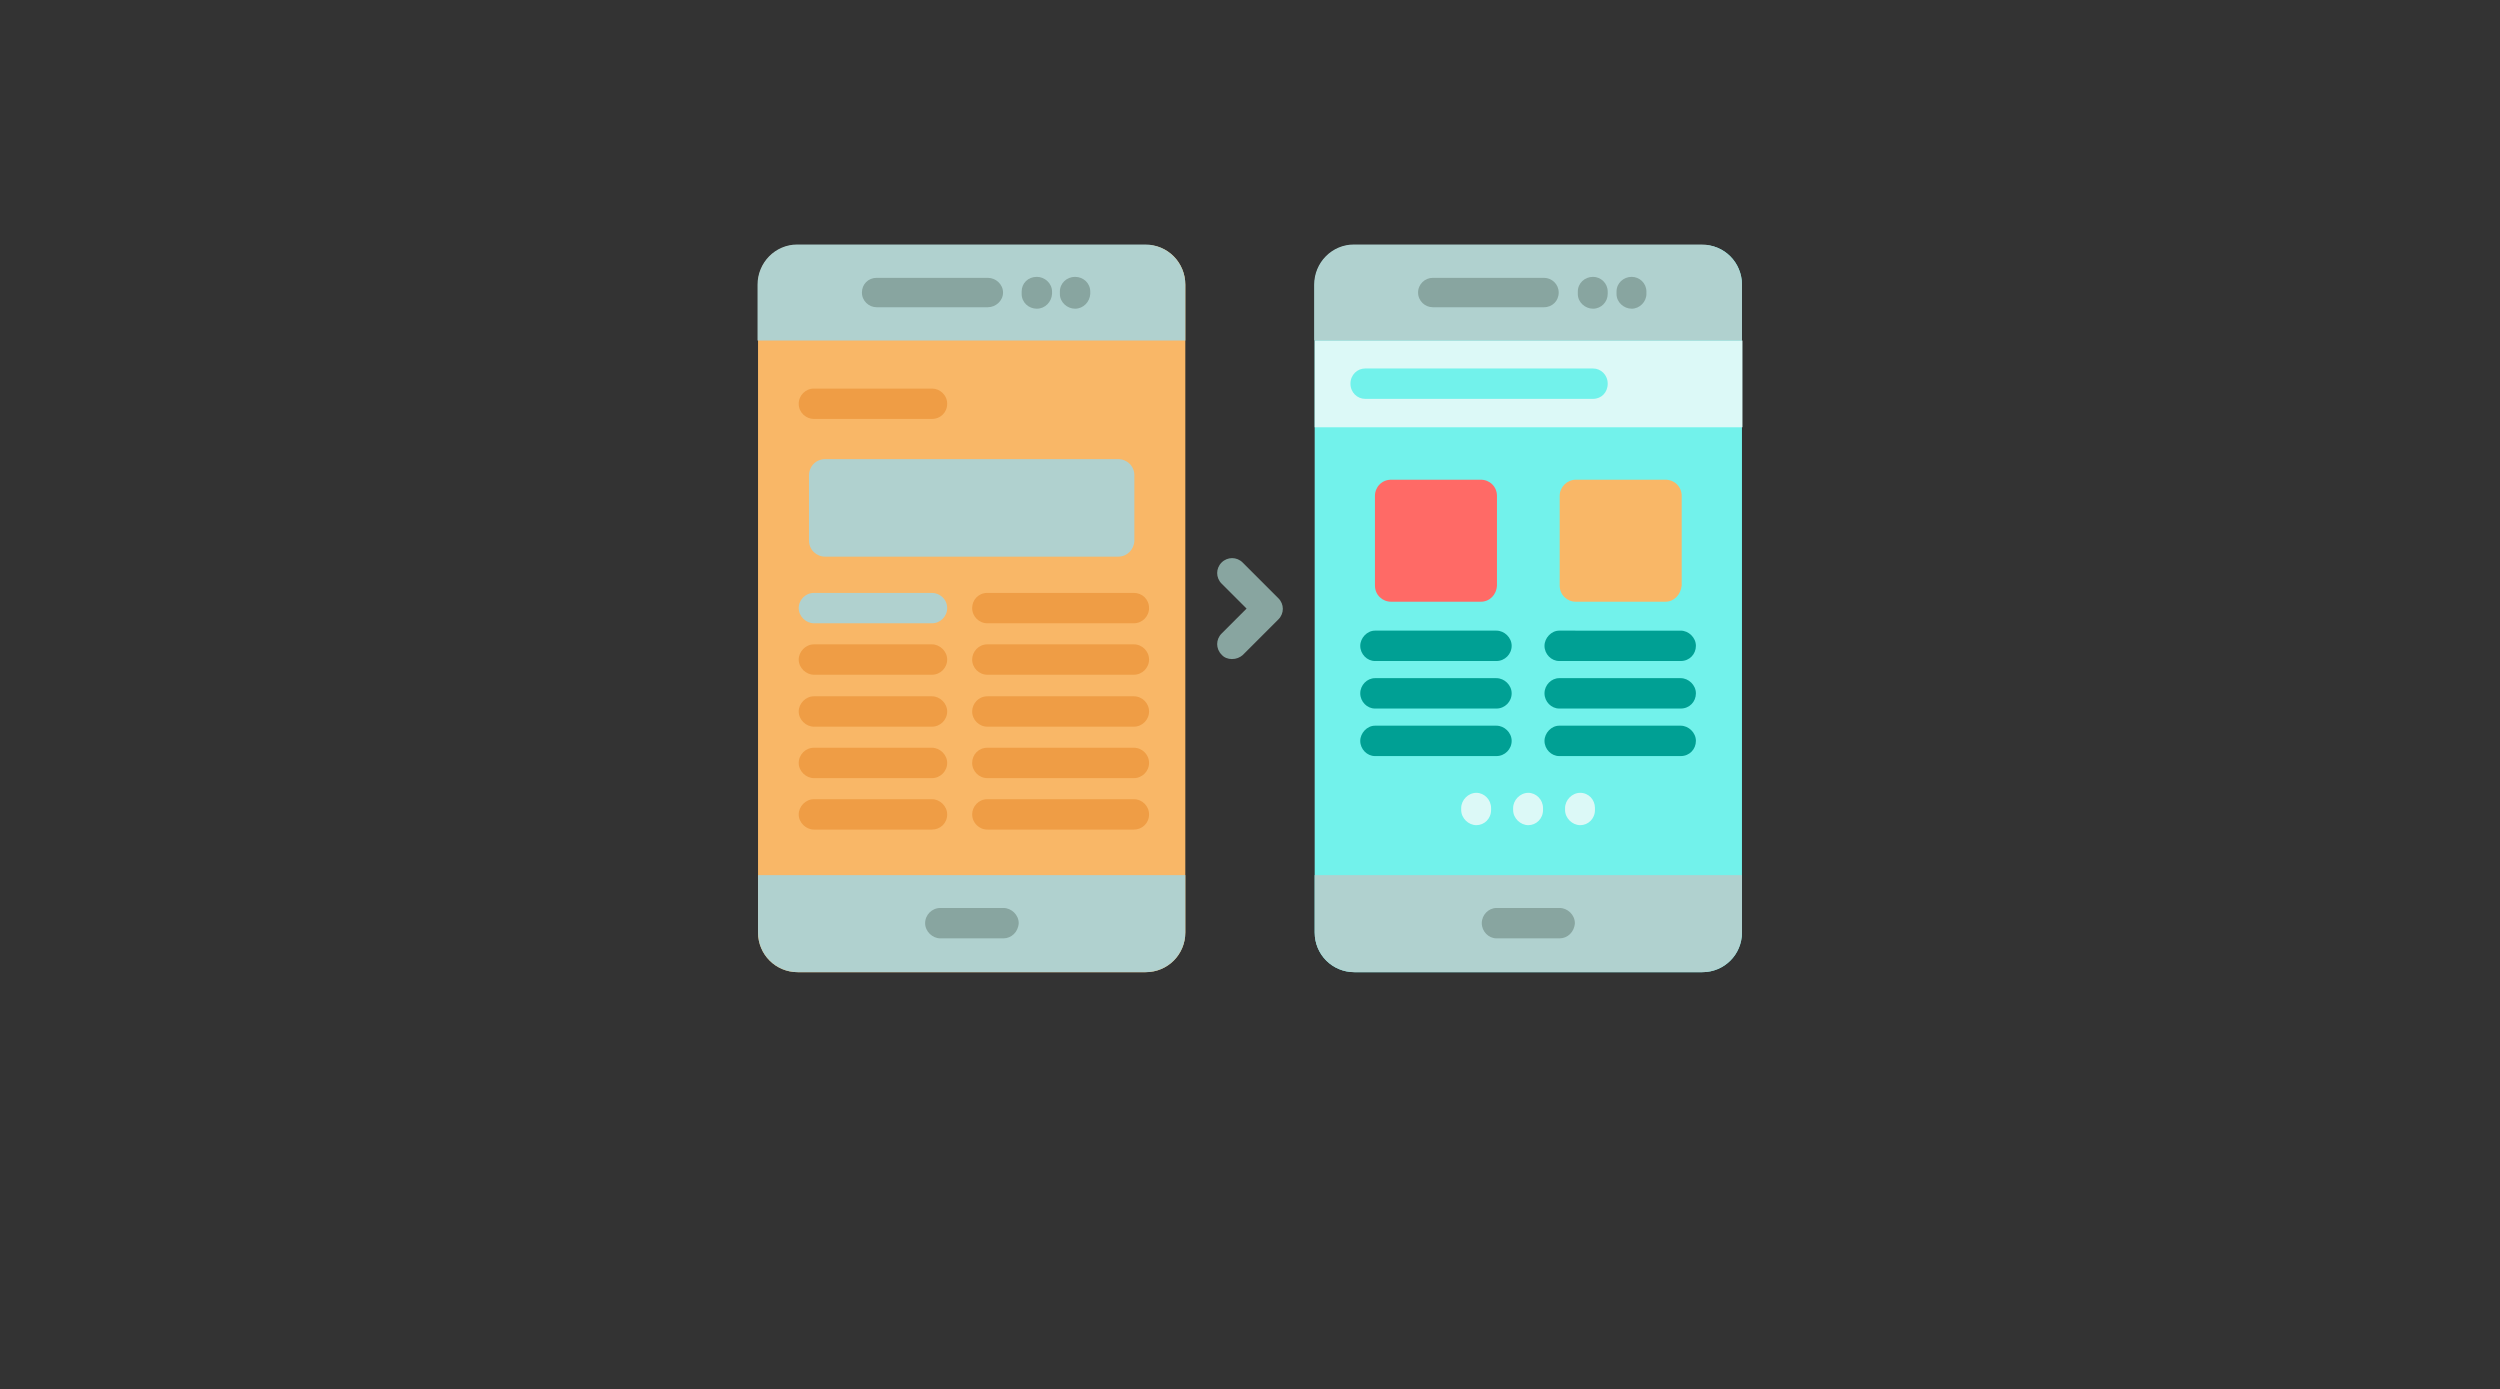 <?xml version="1.0" encoding="utf-8"?>
<!-- Generator: Adobe Illustrator 24.0.0, SVG Export Plug-In . SVG Version: 6.00 Build 0)  -->
<svg version="1.1" id="_x2014_лой_x5F_1" xmlns="http://www.w3.org/2000/svg" xmlns:xlink="http://www.w3.org/1999/xlink"
	 x="0px" y="0px" viewBox="0 0 510.2 283.5" style="enable-background:new 0 0 510.2 283.5;" xml:space="preserve">
<rect x="0" y="0" width="510.2" height="283.5" fill="#333333" stroke="none"/>
<style type="text/css">
	.st0{fill:#72F2EB;}
	.st1{fill:#DCF9F7;}
	.st2{fill:#B0D1CF;}
	.st3{fill:#88A5A0;}
	.st4{fill:#F9B767;}
	.st5{fill:#EF9D45;}
	.st6{fill:#FF6A66;}
	.st7{fill:#00A094;}
</style>
<g>
	<path class="st0" d="M355.5,58.1v132.2c0,4.5-3.6,8.1-8.1,8.1h-71c-4.5,0-8.1-3.6-8.1-8.1V58.1c0-4.5,3.6-8.1,8.1-8.1h71
		C351.9,49.9,355.5,53.6,355.5,58.1z"/>
	<rect x="268.3" y="69.5" class="st1" width="87.3" height="17.7"/>
	<g>
		<path class="st2" d="M355.5,58.1v11.4h-87.3V58.1c0-4.5,3.6-8.2,8.1-8.2h70.9C351.9,49.9,355.5,53.6,355.5,58.1z"/>
		<path class="st2" d="M355.5,178.6v11.7c0,4.5-3.6,8.1-8.1,8.1h-71c-4.5,0-8.1-3.6-8.1-8.1v-11.7H355.5z"/>
	</g>
	<g>
		<path class="st3" d="M315.1,62.7h-22.7c-1.6,0-3-1.3-3-3c0-1.7,1.4-3,3-3h22.7c1.6,0,3,1.3,3,3S316.8,62.7,315.1,62.7z"/>
		<path class="st3" d="M333,63c-1.6,0-3.1-1.3-3.1-3v-0.5c0-1.7,1.4-3,3.1-3c1.6,0,3,1.3,3,3v0.5C336,61.6,334.6,63,333,63z"/>
		<path class="st3" d="M325.1,63c-1.6,0-3.1-1.3-3.1-3v-0.5c0-1.7,1.4-3,3.1-3c1.6,0,3,1.3,3,3v0.5C328.1,61.6,326.8,63,325.1,63z"
			/>
		<path class="st3" d="M318.3,191.5h-12.9c-1.6,0-3-1.4-3-3.1s1.4-3.1,3-3.1h12.9c1.6,0,3.1,1.4,3.1,3.1
			C321.3,190.2,319.9,191.5,318.3,191.5z"/>
	</g>
	<path class="st4" d="M241.9,58.1v132.2c0,4.5-3.6,8.1-8.1,8.1h-71c-4.5,0-8.1-3.6-8.1-8.1V58.1c0-4.5,3.6-8.1,8.1-8.1h71
		C238.3,49.9,241.9,53.6,241.9,58.1z"/>
	<g>
		<path class="st2" d="M241.9,58.1v11.4h-87.3V58.1c0-4.5,3.6-8.2,8.1-8.2h71C238.3,49.9,241.9,53.6,241.9,58.1z"/>
		<path class="st2" d="M241.9,178.6v11.7c0,4.5-3.6,8.1-8.1,8.1h-71c-4.5,0-8.1-3.6-8.1-8.1v-11.7H241.9z"/>
	</g>
	<g>
		<path class="st3" d="M201.6,62.7h-22.7c-1.6,0-3-1.3-3-3c0-1.7,1.3-3,3-3h22.7c1.6,0,3.1,1.3,3.1,3S203.2,62.7,201.6,62.7z"/>
		<path class="st3" d="M219.4,63c-1.6,0-3.1-1.3-3.1-3v-0.5c0-1.7,1.4-3,3.1-3c1.7,0,3.1,1.3,3.1,3v0.5
			C222.4,61.6,221.1,63,219.4,63z"/>
		<path class="st3" d="M211.6,63c-1.7,0-3.1-1.3-3.1-3v-0.5c0-1.7,1.3-3,3.1-3c1.6,0,3.1,1.3,3.1,3v0.5
			C214.6,61.6,213.3,63,211.6,63z"/>
		<path class="st3" d="M204.8,191.5h-12.9c-1.6,0-3.1-1.4-3.1-3.1s1.4-3.1,3.1-3.1h12.9c1.6,0,3.1,1.4,3.1,3.1
			C207.8,190.2,206.4,191.5,204.8,191.5z"/>
	</g>
	<g>
		<path class="st2" d="M228.2,113.6h-59.8c-1.8,0-3.3-1.4-3.3-3.3V97c0-1.8,1.4-3.3,3.3-3.3h59.8c1.8,0,3.3,1.4,3.3,3.3v13.4
			C231.4,112.2,230,113.6,228.2,113.6z"/>
		<path class="st2" d="M190.2,127.2h-24.1c-1.6,0-3.1-1.4-3.1-3.1c0-1.7,1.4-3.1,3.1-3.1h24.1c1.6,0,3.1,1.3,3.1,3.1
			C193.3,125.8,191.9,127.2,190.2,127.2z"/>
	</g>
	<g>
		<path class="st5" d="M190.2,137.7h-24.1c-1.6,0-3.1-1.4-3.1-3.1c0-1.6,1.4-3.1,3.1-3.1h24.1c1.6,0,3.1,1.4,3.1,3.1
			S191.9,137.7,190.2,137.7z"/>
		<path class="st5" d="M190.2,148.3h-24.1c-1.6,0-3.1-1.4-3.1-3.1c0-1.6,1.4-3.1,3.1-3.1h24.1c1.6,0,3.1,1.4,3.1,3.1
			C193.3,146.9,191.9,148.3,190.2,148.3z"/>
		<path class="st5" d="M190.2,158.8h-24.1c-1.6,0-3.1-1.4-3.1-3.1s1.4-3.1,3.1-3.1h24.1c1.6,0,3.1,1.4,3.1,3.1
			C193.3,157.4,191.9,158.8,190.2,158.8z"/>
		<path class="st5" d="M190.2,169.3h-24.1c-1.6,0-3.1-1.4-3.1-3.1c0-1.6,1.4-3.1,3.1-3.1h24.1c1.6,0,3.1,1.4,3.1,3.1
			C193.3,168,191.9,169.3,190.2,169.3z"/>
		<path class="st5" d="M190.2,85.5h-24.1c-1.6,0-3.1-1.3-3.1-3.1c0-1.7,1.4-3.1,3.1-3.1h24.1c1.6,0,3.1,1.3,3.1,3.1
			S191.9,85.5,190.2,85.5z"/>
		<path class="st5" d="M231.4,127.2h-29.9c-1.7,0-3.1-1.4-3.1-3.1c0-1.7,1.3-3.1,3.1-3.1h29.9c1.7,0,3.1,1.3,3.1,3.1
			C234.5,125.8,233.1,127.2,231.4,127.2z"/>
		<path class="st5" d="M231.4,137.7h-29.9c-1.7,0-3.1-1.4-3.1-3.1c0-1.6,1.3-3.1,3.1-3.1h29.9c1.7,0,3.1,1.4,3.1,3.1
			S233.1,137.7,231.4,137.7z"/>
		<path class="st5" d="M231.4,148.3h-29.9c-1.7,0-3.1-1.4-3.1-3.1c0-1.6,1.3-3.1,3.1-3.1h29.9c1.7,0,3.1,1.4,3.1,3.1
			C234.5,146.9,233.1,148.3,231.4,148.3z"/>
		<path class="st5" d="M231.4,158.8h-29.9c-1.7,0-3.1-1.4-3.1-3.1s1.3-3.1,3.1-3.1h29.9c1.7,0,3.1,1.4,3.1,3.1
			C234.5,157.4,233.1,158.8,231.4,158.8z"/>
		<path class="st5" d="M231.4,169.3h-29.9c-1.7,0-3.1-1.4-3.1-3.1c0-1.6,1.3-3.1,3.1-3.1h29.9c1.7,0,3.1,1.4,3.1,3.1
			C234.5,168,233.1,169.3,231.4,169.3z"/>
	</g>
	<path class="st0" d="M325.1,81.4h-46.5c-1.6,0-3-1.3-3-3.1s1.4-3.1,3-3.1h46.5c1.6,0,3,1.3,3,3.1S326.8,81.4,325.1,81.4z"/>
	<path class="st6" d="M302.2,122.8h-18.3c-1.8,0-3.3-1.4-3.3-3.3v-18.3c0-1.8,1.4-3.3,3.3-3.3h18.3c1.8,0,3.3,1.4,3.3,3.3v18.3
		C305.4,121.4,304,122.8,302.2,122.8z"/>
	<path class="st4" d="M339.9,122.8h-18.3c-1.8,0-3.3-1.4-3.3-3.3v-18.3c0-1.8,1.5-3.3,3.3-3.3h18.3c1.8,0,3.3,1.4,3.3,3.3v18.3
		C343,121.4,341.6,122.8,339.9,122.8z"/>
	<g>
		<path class="st7" d="M305.4,134.9h-24.8c-1.6,0-3-1.4-3-3.1c0-1.6,1.4-3.1,3-3.1h24.8c1.6,0,3.1,1.4,3.1,3.1
			S307.1,134.9,305.4,134.9z"/>
		<path class="st7" d="M305.4,144.6h-24.8c-1.6,0-3-1.4-3-3.1s1.4-3.1,3-3.1h24.8c1.6,0,3.1,1.4,3.1,3.1S307.1,144.6,305.4,144.6z"
			/>
		<path class="st7" d="M305.4,154.3h-24.8c-1.6,0-3-1.4-3-3.1c0-1.6,1.4-3.1,3-3.1h24.8c1.6,0,3.1,1.4,3.1,3.1
			C308.5,152.9,307.1,154.3,305.4,154.3z"/>
	</g>
	<g>
		<path class="st1" d="M301.3,168.4c-1.6,0-3.1-1.4-3.1-3.1v-0.4c0-1.6,1.4-3.1,3.1-3.1c1.6,0,3,1.4,3,3.1v0.4
			C304.3,167.1,302.9,168.4,301.3,168.4z"/>
		<path class="st1" d="M311.9,168.4c-1.6,0-3.1-1.4-3.1-3.1v-0.4c0-1.6,1.4-3.1,3.1-3.1c1.6,0,3,1.4,3,3.1v0.4
			C314.9,167.1,313.5,168.4,311.9,168.4z"/>
		<path class="st1" d="M322.5,168.4c-1.6,0-3.1-1.4-3.1-3.1v-0.4c0-1.6,1.4-3.1,3.1-3.1c1.7,0,3,1.4,3,3.1v0.4
			C325.5,167.1,324.1,168.4,322.5,168.4z"/>
	</g>
	<g>
		<path class="st7" d="M343,134.9h-24.8c-1.6,0-3-1.4-3-3.1c0-1.6,1.4-3.1,3-3.1H343c1.6,0,3.1,1.4,3.1,3.1S344.8,134.9,343,134.9z"
			/>
		<path class="st7" d="M343,144.6h-24.8c-1.6,0-3-1.4-3-3.1s1.4-3.1,3-3.1H343c1.6,0,3.1,1.4,3.1,3.1S344.8,144.6,343,144.6z"/>
		<path class="st7" d="M343,154.3h-24.8c-1.6,0-3-1.4-3-3.1c0-1.6,1.4-3.1,3-3.1H343c1.6,0,3.1,1.4,3.1,3.1S344.8,154.3,343,154.3z"
			/>
	</g>
	<path class="st3" d="M251.4,134.5c-0.8,0-1.6-0.3-2.1-0.9c-1.2-1.2-1.2-3.1,0-4.3l5.1-5.1l-5.1-5.1c-1.2-1.2-1.2-3.1,0-4.3
		c1.2-1.2,3.1-1.2,4.3,0l7.3,7.3c1.2,1.2,1.2,3.1,0,4.3l-7.3,7.3C253,134.2,252.3,134.5,251.4,134.5z"/>
</g>
</svg>
